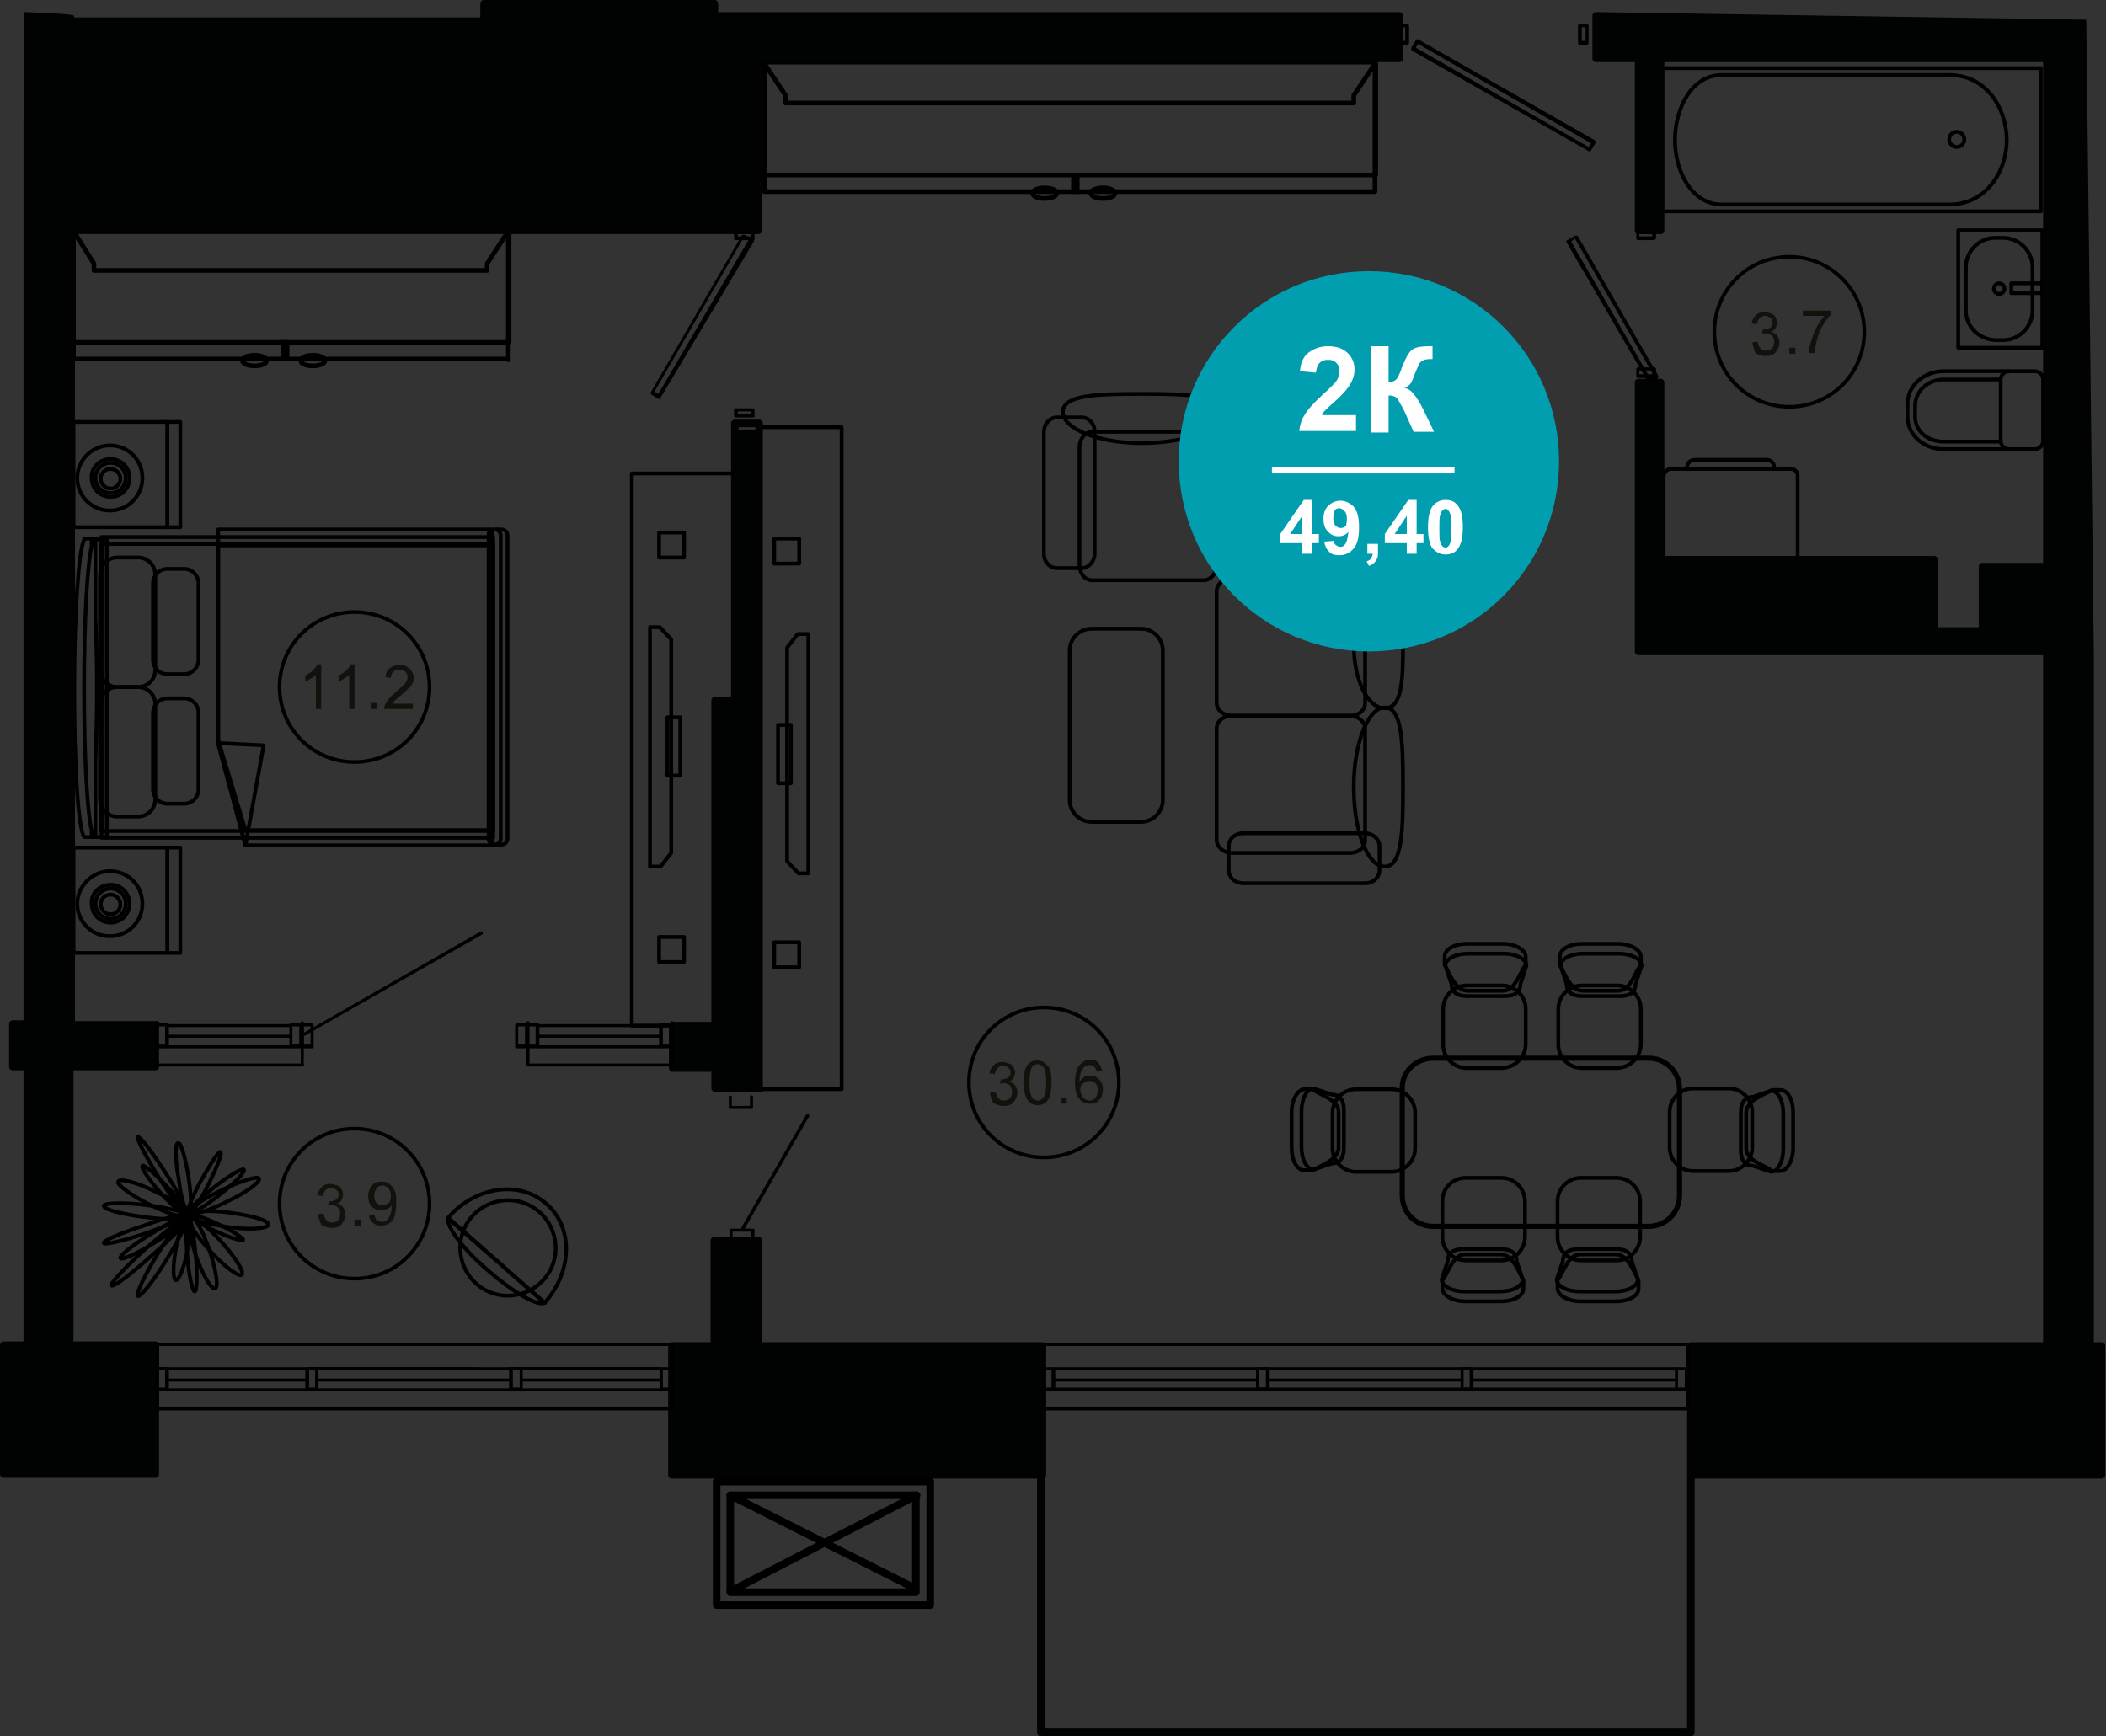 <?xml version="1.0" encoding="utf-8"?>
<!-- Generator: Adobe Illustrator 26.2.1, SVG Export Plug-In . SVG Version: 6.00 Build 0)  -->
<svg version="1.1" id="Слой_1" xmlns="http://www.w3.org/2000/svg" xmlns:xlink="http://www.w3.org/1999/xlink" x="0px" y="0px"
	 viewBox="0 0 278 229.2" style="enable-background:new 0 0 278 229.2;" xml:space="preserve">
<rect x="0" y="0" width="278" height="229.2" fill="#333333" stroke="none"/>
<style type="text/css">
	.st0{fill:none;stroke:#000000;stroke-width:0.5;stroke-linecap:round;stroke-linejoin:round;stroke-miterlimit:10;}
	.st1{fill:none;stroke:#000000;stroke-width:0.614;stroke-linecap:round;stroke-linejoin:round;stroke-miterlimit:10;}
	.st2{fill:none;stroke:#000000;stroke-width:0.68;stroke-linecap:round;stroke-linejoin:round;stroke-miterlimit:10;}
	.st3{fill:none;stroke:#000000;stroke-width:0.476;stroke-linecap:round;stroke-linejoin:round;stroke-miterlimit:10;}
	.st4{fill:#010202;}
	.st5{fill:none;stroke:#000000;stroke-width:0.48;stroke-linecap:round;stroke-linejoin:round;stroke-miterlimit:10;}
	.st6{fill:#13110C;}
	.st7{fill:none;stroke:#000000;stroke-linecap:round;stroke-linejoin:round;stroke-miterlimit:10;}
	.st8{fill:#009EAE;}
	.st9{fill:#FFFFFF;}
	.st10{enable-background:new    ;}
</style>
<g>
	<g>
		<path class="st0" d="M24.9,160.2c-0.2-0.3,1.2-1.8,3.3-3.4c2-1.6,3.8-2.6,4-2.4c0.2,0.3-1.2,1.8-3.3,3.4
			C26.9,159.4,25.1,160.4,24.9,160.2L24.9,160.2z"/>
		<path class="st0" d="M24.9,160.1c0.4,0.1,0.3,2.1-0.1,4.6s-1.2,4.4-1.6,4.3c-0.4-0.1-0.4-2.1,0.1-4.6
			C23.8,162,24.5,160.1,24.9,160.1L24.9,160.1z"/>
		<path class="st0" d="M18.2,150.1c0.3-0.1,1.9,2,3.7,4.8s3,5.2,2.8,5.4c-0.3,0.1-1.9-2-3.7-4.8C19.2,152.6,18,150.3,18.2,150.1
			L18.2,150.1z"/>
		<path class="st0" d="M25,160.4c0.5-0.2,1.7,1.9,2.6,4.5c0.9,2.7,1.3,5,0.8,5.2s-1.7-1.9-2.6-4.5C24.9,162.8,24.5,160.5,25,160.4
			L25,160.4z"/>
		<path class="st0" d="M23.5,150.9c0.4-0.1,1,2,1.4,4.6s0.4,4.8,0,4.9c-0.3,0-1-2.1-1.3-4.7C23.1,153.1,23.1,151,23.5,150.9
			L23.5,150.9z"/>
		<path class="st0" d="M15.6,156c0.2-0.5,2.5,0.1,5.1,1.4c2.6,1.2,4.5,2.6,4.3,3.1s-2.5-0.1-5.1-1.4C17.3,157.8,15.4,156.4,15.6,156
			L15.6,156z"/>
		<path class="st0" d="M25,160.5c0.2,0.3-1.7,1.8-4.2,3.3c-2.5,1.6-4.7,2.6-4.9,2.3s1.7-1.8,4.2-3.3C22.6,161.2,24.8,160.2,25,160.5
			L25,160.5z"/>
		<path class="st0" d="M25.1,160.4c0.1-0.2,1.8,0.3,3.7,1.2s3.4,1.9,3.3,2.1c-0.1,0.2-1.8-0.3-3.7-1.2
			C26.5,161.6,25,160.7,25.1,160.4L25.1,160.4z"/>
		<path class="st0" d="M25.1,160.1c-0.2-0.5,1.6-1.8,4.2-3c2.5-1.2,4.7-1.9,4.9-1.5s-1.6,1.8-4.2,3
			C27.5,159.9,25.3,160.5,25.1,160.1L25.1,160.1z"/>
		<path class="st0" d="M24.9,160.6c0.2,0.2-1.8,2.5-4.7,5c-2.8,2.5-5.2,4.4-5.5,4.1c-0.2-0.2,1.9-2.5,4.7-5S24.7,160.4,24.9,160.6
			L24.9,160.6z"/>
		<path class="st0" d="M13.7,159.2c0-0.4,2.6-0.5,5.7-0.1c3.1,0.4,5.6,1,5.6,1.5c-0.1,0.4-2.6,0.5-5.7,0.1
			C16.2,160.3,13.7,159.7,13.7,159.2L13.7,159.2z"/>
		<path class="st0" d="M24.9,160.6c0.4-0.3,2.3,1.1,4.2,3.2c1.9,2.1,3.2,4.1,2.8,4.5c-0.4,0.3-2.3-1.1-4.2-3.2S24.5,161,24.9,160.6
			L24.9,160.6z"/>
		<path class="st0" d="M29.1,152.1c0.3,0.1-0.5,2.1-1.7,4.5c-1.2,2.3-2.4,4.1-2.7,4s0.5-2.2,1.7-4.5C27.7,153.8,28.8,152,29.1,152.1
			L29.1,152.1z"/>
		<path class="st0" d="M25.2,160.4c0-0.5,2.4-0.7,5.2-0.3c2.9,0.4,5.1,1,5,1.6c-0.1,0.5-2.4,0.7-5.2,0.3
			C27.4,161.6,25.1,161,25.2,160.4L25.2,160.4z"/>
		<path class="st0" d="M18.8,153.9c0.2-0.2,1.7,1.1,3.4,2.9c1.7,1.8,2.8,3.5,2.6,3.7c-0.3,0.2-1.8-1.1-3.5-2.9
			C19.7,155.8,18.6,154.2,18.8,153.9L18.8,153.9z"/>
		<path class="st0" d="M18.2,171.1c-0.3-0.2,0.9-2.8,2.7-5.7s3.6-5.2,3.9-5c0.3,0.2-0.9,2.8-2.7,5.7
			C20.3,169.1,18.5,171.3,18.2,171.1L18.2,171.1z"/>
		<path class="st0" d="M24.8,160.5c0.3,0,0.8,2.2,1,5c0.3,2.7,0.2,5-0.1,5s-0.8-2.2-1-5S24.5,160.5,24.8,160.5L24.8,160.5z"/>
		<path class="st0" d="M24.6,160.4c0.1,0.3-2.3,1.3-5.3,2.4c-3,1-5.6,1.6-5.6,1.3c-0.1-0.3,2.2-1.3,5.3-2.3
			C22,160.7,24.6,160.1,24.6,160.4L24.6,160.4z"/>
	</g>
	<g>
		<path class="st0" d="M11.1,71.1v0.2c-0.7,1.3-1.3,9.6-1.3,19.6s0.5,18.3,1.3,19.6l0,0h1.5v-10c0.1-2.8,0.2-6.1,0.2-9.6
			s-0.1-6.7-0.2-9.6V71.1H11.1z"/>
		<path class="st0" d="M12.1,72.1c-0.6,2.6-1,10-1,18.8s0.4,16.2,1,18.8v0.8h2V71.2h-2V72.1z"/>
		<rect x="13.4" y="70.9" class="st0" width="51.7" height="39.7"/>
		<rect x="13.4" y="71.8" class="st0" width="51.7" height="37.9"/>
		<path class="st0" d="M65.3,69.9c-0.3,0-0.6,0.8-0.6,1.7v38.2c0,1,0.3,1.7,0.6,1.7h0.9l0,0l0,0c0.5,0,0.8-0.4,0.8-0.8v-40
			c0-0.5-0.4-0.8-0.8-0.8l0,0l0,0L65.3,69.9L65.3,69.9z"/>
		<path class="st0" d="M65.3,69.9c0.5,0,0.8,0.4,0.8,0.8v40c0,0.5-0.4,0.8-0.8,0.8l0,0c-0.5,0-0.8-0.4-0.8-0.8v-40
			C64.4,70.3,64.8,69.9,65.3,69.9L65.3,69.9z"/>
		<g>
			<path class="st0" d="M18.2,90.7c1.3,0,2.3,1,2.3,2.3v12.5c0,1.3-1,2.3-2.3,2.3h-2.7c-1.3,0-2.3-1-2.3-2.3V93c0-1.3,1-2.3,2.3-2.3
				H18.2z"/>
		</g>
		<g>
			<path class="st0" d="M24.3,92.2c1,0,1.9,0.8,1.9,1.9v10.1c0,1-0.8,1.9-1.9,1.9h-2.2c-1,0-1.9-0.8-1.9-1.9V94.1
				c0-1,0.8-1.9,1.9-1.9H24.3z"/>
		</g>
		<g>
			<path class="st0" d="M18.2,73.6c1.3,0,2.3,1,2.3,2.3v12.5c0,1.3-1,2.3-2.3,2.3h-2.7c-1.3,0-2.3-1-2.3-2.3V75.9
				c0-1.3,1-2.3,2.3-2.3H18.2z"/>
		</g>
		<g>
			<path class="st0" d="M24.3,75.1c1,0,1.9,0.8,1.9,1.9v10.1c0,1-0.8,1.9-1.9,1.9h-2.2c-1,0-1.9-0.8-1.9-1.9V77c0-1,0.8-1.9,1.9-1.9
				H24.3z"/>
		</g>
		<polygon class="st0" points="64.9,69.9 64.9,111.6 32.4,111.6 28.8,98.2 28.8,69.9 		"/>
		<polygon class="st0" points="64.9,72 64.9,109.6 32.4,109.6 28.8,97.7 28.8,72 		"/>
		<polygon class="st0" points="32.4,111.6 32.4,111.6 28.8,98.1 34.8,98.4 		"/>
	</g>
	<g>
		<rect x="9.7" y="55.7" class="st0" width="12.4" height="13.9"/>
		<rect x="22.1" y="55.7" class="st0" width="1.7" height="13.9"/>
		<g>
			<path class="st0" d="M14.6,60.6c1.4,0,2.5,1.1,2.5,2.5s-1.1,2.5-2.5,2.5s-2.5-1.1-2.5-2.5C12,61.7,13.2,60.6,14.6,60.6z"/>
			<path class="st0" d="M10.2,63.1c0,2.4,1.9,4.3,4.3,4.3c2.4,0,4.3-1.9,4.3-4.3s-1.9-4.3-4.3-4.3C12.2,58.8,10.2,60.7,10.2,63.1z
				 M16.6,63.1c0,1.1-0.9,2-2,2s-2-0.9-2-2s0.9-2,2-2S16.6,62,16.6,63.1z"/>
			<path class="st0" d="M14.6,61.9c0.7,0,1.3,0.6,1.3,1.3c0,0.7-0.6,1.3-1.3,1.3s-1.3-0.6-1.3-1.3C13.3,62.4,13.9,61.9,14.6,61.9z"
				/>
		</g>
	</g>
	<g>
		<rect x="9.7" y="111.9" class="st0" width="12.4" height="13.9"/>
		<rect x="22.1" y="111.9" class="st0" width="1.7" height="13.9"/>
		<g>
			<path class="st0" d="M14.6,116.8c1.4,0,2.5,1.1,2.5,2.5c0,1.4-1.1,2.5-2.5,2.5s-2.5-1.1-2.5-2.5C12,117.9,13.2,116.8,14.6,116.8z
				"/>
			<path class="st0" d="M10.2,119.3c0,2.4,1.9,4.3,4.3,4.3c2.4,0,4.3-1.9,4.3-4.3c0-2.4-1.9-4.3-4.3-4.3
				C12.2,115,10.2,117,10.2,119.3z M16.6,119.3c0,1.1-0.9,2-2,2s-2-0.9-2-2s0.9-2,2-2S16.6,118.2,16.6,119.3z"/>
			<path class="st0" d="M14.6,118.1c0.7,0,1.3,0.6,1.3,1.3s-0.6,1.3-1.3,1.3s-1.3-0.6-1.3-1.3C13.3,118.6,13.9,118.1,14.6,118.1z"/>
		</g>
	</g>
	<g>
		<g>
			<polygon class="st1" points="67.1,47.5 67.1,47.4 9.7,47.4 9.7,47.5 9.7,45.2 9.7,30.5 12.4,34.8 12.4,35.7 64.3,35.7 64.3,34.8 
				67.1,30.5 67.1,45.2 			"/>
			<g>
				<rect x="9.7" y="30.3" class="st1" width="57.5" height="14.9"/>
			</g>
		</g>
		<rect x="37.4" y="45.2" class="st1" width="0.5" height="2.2"/>
		<path class="st1" d="M35.2,47.6c0-0.4-0.7-0.7-1.6-0.7c-0.9,0-1.6,0.3-1.6,0.7c0,0.4,0.7,0.7,1.6,0.7S35.2,48,35.2,47.6z"/>
		<path class="st1" d="M42.9,47.6c0-0.4-0.7-0.7-1.6-0.7c-0.9,0-1.6,0.3-1.6,0.7c0,0.4,0.7,0.7,1.6,0.7S42.9,48,42.9,47.6z"/>
	</g>
	<g>
		<g>
			<polygon class="st1" points="181.5,25.3 181.5,25.3 100.9,25.3 100.9,25.3 100.9,23.1 100.9,8.4 103.7,12.6 103.7,13.6 
				178.7,13.6 178.7,12.6 181.5,8.4 181.5,23.1 			"/>
			<g>
				<rect x="100.9" y="8.2" class="st1" width="80.7" height="14.9"/>
			</g>
		</g>
		<rect x="141.7" y="23.1" class="st1" width="0.5" height="2.2"/>
		<path class="st1" d="M139.5,25.5c0-0.4-0.7-0.7-1.6-0.7c-0.9,0-1.6,0.3-1.6,0.7c0,0.4,0.7,0.7,1.6,0.7S139.5,25.9,139.5,25.5z"/>
		<path class="st1" d="M147.2,25.5c0-0.4-0.7-0.7-1.6-0.7c-0.9,0-1.6,0.3-1.6,0.7c0,0.4,0.7,0.7,1.6,0.7S147.2,25.9,147.2,25.5z"/>
	</g>
	<g>
		<g>
			<path class="st0" d="M100,143.8V56.4h11.1v87.4H100z"/>
		</g>
		<g>
			<path class="st0" d="M102.2,74.4v-3.3h3.3v3.3H102.2z"/>
		</g>
		<g>
			<path class="st0" d="M102.2,127.7v-3.3h3.3v3.3H102.2z"/>
		</g>
		<g>
			<path class="st0" d="M102.7,103.4v-7.7h1.7v7.7H102.7z"/>
		</g>
		<path class="st0" d="M105.4,115.3h1.3V83.7h-1.4l-1.4,1.8v28.2L105.4,115.3z"/>
	</g>
	<g>
		<g>
			<path class="st0" d="M96.9,62.4v30.1h-2.4v42.9H83.4V62.5h13.5V62.4z"/>
		</g>
		<g>
			<path class="st0" d="M90.3,123.7v3.3H87v-3.3H90.3z"/>
		</g>
		<g>
			<path class="st0" d="M90.3,70.3v3.3H87v-3.3H90.3z"/>
		</g>
		<g>
			<path class="st0" d="M89.8,94.7v7.7h-1.7v-7.7H89.8z"/>
		</g>
		<path class="st0" d="M87.1,82.8h-1.3v31.6h1.4l1.4-1.8V84.4L87.1,82.8z"/>
	</g>
	<path class="st0" d="M150.6,108.5h-6.5c-1.6,0-2.9-1.3-2.9-2.9V85.9c0-1.6,1.3-2.9,2.9-2.9h6.5c1.6,0,2.9,1.3,2.9,2.9v19.7
		C153.5,107.2,152.2,108.5,150.6,108.5z"/>
	<g>
		<g>
			<path class="st0" d="M162.6,112.6c-1.1,0-2-0.8-2-1.7V96.2c0-1,0.9-1.7,2-1.7h15.6c1.1,0,2,0.8,2,1.7v14.7c0,1-0.9,1.7-2,1.7
				L162.6,112.6L162.6,112.6z"/>
		</g>
		<g>
			<path class="st0" d="M162.6,94.5c-1.1,0-2-0.8-2-1.7V78.1c0-1,0.9-1.7,2-1.7h15.6c1.1,0,2,0.8,2,1.7v14.7c0,1-0.9,1.7-2,1.7
				H162.6z"/>
		</g>
		<g>
			<path class="st0" d="M162.6,76.4c-1.1,0-2-0.8-2-1.8V59.2c0-1,0.9-1.8,2-1.8h15.6c1.1,0,2,0.8,2,1.8v15.4c0,1-0.9,1.8-2,1.8
				H162.6z"/>
		</g>
		<g>
			<path class="st0" d="M164.1,116.6c-1,0-1.9-0.7-1.9-1.7v-3.2c0-0.9,0.8-1.7,1.9-1.7h16.1c1,0,1.9,0.8,1.9,1.7v3.2
				c0,0.9-0.8,1.7-1.9,1.7H164.1z"/>
		</g>
		<g>
			<path class="st0" d="M182.8,114.4c-2.3,0-4.1-4.7-4.1-10.5s1.9-10.5,4.1-10.5c2.3,0,2.4,4.7,2.4,10.5
				C185.2,109.6,185.1,114.4,182.8,114.4z"/>
		</g>
		<g>
			<path class="st0" d="M182.8,93.5c-2.3,0-4.1-3.8-4.1-8.4s1.9-8.4,4.1-8.4c2.3,0,2.4,3.8,2.4,8.4S185.1,93.5,182.8,93.5z"/>
		</g>
		<g>
			<path class="st0" d="M182.8,76.9c-2.3,0-4.1-4.6-4.1-10.4c0-5.7,1.9-10.4,4.1-10.4c2.3,0,2.4,4.6,2.4,10.4S185.1,76.9,182.8,76.9
				z"/>
		</g>
		<g>
			<path class="st0" d="M160.6,74.6c0,1.1-0.8,2-1.7,2h-14.7c-1,0-1.7-0.9-1.7-2V59c0-1.1,0.8-2,1.7-2h14.7c1,0,1.7,0.9,1.7,2V74.6z
				"/>
		</g>
		<g>
			<path class="st0" d="M144.5,73.1c0,1-0.8,1.9-1.7,1.9h-3.3c-0.9,0-1.7-0.8-1.7-1.9V57c0-1,0.8-1.9,1.7-1.9h3.3
				c0.9,0,1.7,0.8,1.7,1.9V73.1z"/>
		</g>
		<g>
			<path class="st0" d="M161.1,54.4c0,2.3-4.6,4.1-10.4,4.1c-5.7,0-10.4-1.9-10.4-4.1c0-2.3,4.6-2.4,10.4-2.4
				C156.5,52,161.1,52.1,161.1,54.4z"/>
		</g>
		<g>
			<path class="st0" d="M182.1,54.4c0,2.3-4.6,4.1-10.4,4.1c-5.7,0-10.4-1.9-10.4-4.1c0-2.3,4.6-2.4,10.4-2.4
				C177.4,52,182.1,52.1,182.1,54.4z"/>
		</g>
	</g>
	<g>
		<g>
			<path class="st0" d="M269.4,27.9V9h-50v18.9H269.4z"/>
		</g>
		<g>
			<path class="st0" d="M257.3,27h-30c-4,0-6.2-4.4-6.2-8.5c0-4.2,2.2-8.6,6.2-8.6h30"/>
		</g>
		<g>
			<path class="st0" d="M257.3,9.9c4.9,0,7.6,4.4,7.6,8.6c0,4.1-2.7,8.5-7.6,8.5"/>
		</g>
		<g>
			<path class="st0" d="M259.3,18.4c0,0.6-0.5,1-1,1c-0.6,0-1-0.5-1-1c0-0.6,0.5-1,1-1C258.9,17.4,259.3,17.9,259.3,18.4z"/>
		</g>
	</g>
	<g>
		<g>
			<path class="st0" d="M265.2,59.3h-8.6c-2.7,0-4.8-1.9-4.8-4.3v-1.7c0-2.4,2.2-4.3,4.8-4.3h8.6"/>
		</g>
		<g>
			<path class="st0" d="M264.1,58.2v-8.1c0-0.6,0.5-1.1,1.1-1.1h3.4c0.6,0,1.1,0.5,1.1,1.1v8.1c0,0.6-0.5,1.1-1.1,1.1h-3.4
				C264.6,59.3,264.1,58.8,264.1,58.2z"/>
		</g>
		<g>
			<path class="st0" d="M264,58.3h-7.4c-2.2,0-3.8-1.4-3.8-3.3v-1.4c0-2,1.7-3.5,3.8-3.5h7.4"/>
		</g>
	</g>
	<g>
		<rect x="258.5" y="30.4" class="st0" width="11.1" height="15.5"/>
		<path class="st0" d="M259.5,41v-5.7c0-2.1,1.7-3.9,3.9-3.9h1c2.1,0,3.9,1.7,3.9,3.9V41c0,2.1-1.7,3.9-3.9,3.9h-1
			C261.2,44.8,259.5,43.1,259.5,41z"/>
		<ellipse class="st0" cx="263.9" cy="38.1" rx="0.7" ry="0.7"/>
		<rect x="265.5" y="37.4" class="st0" width="4.1" height="1.3"/>
	</g>
	<g>
		<g>
			<path class="st0" d="M220.6,61.9h15.8c0.5,0,0.9,0.4,0.9,0.9v11h-17.7v-11C219.7,62.3,220.1,61.9,220.6,61.9z"/>
		</g>
		<g>
			<path class="st0" d="M222.7,61.7c0-0.6,0.5-1,1-1h9.5c0.6,0,1,0.5,1,1"/>
		</g>
	</g>
	<g>
		<g>
			<path class="st0" d="M201.4,137.8v-4.6c0-1.7-1.4-3.1-3.1-3.1h-4.7c-1.7,0-3.1,1.4-3.1,3.1v4.7c0,1.7,1.4,3.1,3.1,3.1h4.7
				C200,140.9,201.4,139.6,201.4,137.8z"/>
			<path class="st0" d="M193.7,130.8c-1.6,0-2.4-2.4-3-3.4v-1.1c0-1,1.3-1.7,3-1.7h4.7c1.6,0,3,0.8,3,1.7v1.1
				c-0.7,0.7-1.3,3.4-3,3.4H193.7z"/>
			<path class="st0" d="M193.7,131.5c-1.6,0-2.1-0.7-2.1-1.6l-0.8-2.4c0-0.9,1.3-1.6,3-1.6h4.7c1.6,0,3,0.7,3,1.6l-0.8,2.4
				c0,0.9-0.5,1.6-2.1,1.6H193.7z"/>
		</g>
		<g>
			<path class="st0" d="M216.6,137.8v-4.6c0-1.7-1.4-3.1-3.1-3.1h-4.7c-1.7,0-3.1,1.4-3.1,3.1v4.7c0,1.7,1.4,3.1,3.1,3.1h4.7
				C215.2,140.9,216.6,139.6,216.6,137.8z"/>
			<path class="st0" d="M208.9,130.8c-1.6,0-2.4-2.4-3-3.4v-1.1c0-1,1.3-1.7,3-1.7h4.7c1.6,0,3,0.8,3,1.7v1.1
				c-0.7,0.7-1.3,3.4-3,3.4H208.9z"/>
			<path class="st0" d="M208.9,131.5c-1.6,0-2.1-0.7-2.1-1.6l-0.8-2.4c0-0.9,1.3-1.6,3-1.6h4.7c1.6,0,3,0.7,3,1.6l-0.8,2.4
				c0,0.9-0.5,1.6-2.1,1.6H208.9z"/>
		</g>
		<g>
			<path class="st0" d="M205.6,158.6v4.7c0,1.7,1.4,3.1,3.1,3.1h4.7c1.7,0,3.1-1.4,3.1-3.1v-4.7c0-1.7-1.4-3.1-3.1-3.1h-4.7
				C207,155.5,205.6,156.9,205.6,158.6z"/>
			<path class="st0" d="M213.3,165.6c1.6,0,2.4,2.4,3,3.4v1.1c0,1-1.3,1.7-3,1.7h-4.7c-1.6,0-3-0.8-3-1.7V169c0.7-0.7,1.3-3.4,3-3.4
				H213.3z"/>
			<path class="st0" d="M213.3,164.9c1.6,0,2.1,0.7,2.1,1.6l0.8,2.4c0,0.9-1.3,1.6-3,1.6h-4.7c-1.6,0-3-0.7-3-1.6l0.8-2.4
				c0-0.9,0.5-1.6,2.1-1.6H213.3z"/>
		</g>
		<g>
			<path class="st0" d="M190.4,158.6v4.7c0,1.7,1.4,3.1,3.1,3.1h4.7c1.7,0,3.1-1.4,3.1-3.1v-4.7c0-1.7-1.4-3.1-3.1-3.1h-4.7
				C191.7,155.5,190.4,156.9,190.4,158.6z"/>
			<path class="st0" d="M198.1,165.6c1.6,0,2.4,2.4,3,3.4v1.1c0,1-1.3,1.7-3,1.7h-4.7c-1.6,0-3-0.8-3-1.7V169c0.7-0.7,1.3-3.4,3-3.4
				H198.1z"/>
			<path class="st0" d="M198.1,164.9c1.6,0,2.1,0.7,2.1,1.6l0.8,2.4c0,0.9-1.3,1.6-3,1.6h-4.7c-1.6,0-3-0.7-3-1.6l0.8-2.4
				c0-0.9,0.5-1.6,2.1-1.6H198.1z"/>
		</g>
		<g>
			<path class="st0" d="M183.7,143.8H179c-1.7,0-3.1,1.4-3.1,3.1v4.7c0,1.7,1.4,3.1,3.1,3.1h4.7c1.7,0,3.1-1.4,3.1-3.1v-4.7
				C186.8,145.2,185.4,143.8,183.7,143.8z"/>
			<path class="st0" d="M176.7,151.5c0,1.6-2.4,2.4-3.4,3h-1.1c-1,0-1.7-1.3-1.7-3v-4.7c0-1.6,0.8-3,1.7-3h1.1
				c0.7,0.7,3.4,1.3,3.4,3V151.5z"/>
			<path class="st0" d="M177.4,151.5c0,1.6-0.7,2.1-1.6,2.1l-2.4,0.8c-0.9,0-1.6-1.3-1.6-3v-4.7c0-1.6,0.7-3,1.6-3l2.4,0.8
				c0.9,0,1.6,0.5,1.6,2.1V151.5z"/>
		</g>
		<g>
			<path class="st0" d="M223.5,154.6h4.7c1.7,0,3.1-1.4,3.1-3.1v-4.7c0-1.7-1.4-3.1-3.1-3.1h-4.7c-1.7,0-3.1,1.4-3.1,3.1v4.7
				C220.4,153.2,221.8,154.6,223.5,154.6z"/>
			<path class="st0" d="M230.5,146.9c0-1.6,2.4-2.4,3.4-3h1.1c1,0,1.7,1.3,1.7,3v4.7c0,1.6-0.8,3-1.7,3h-1.1c-0.7-0.7-3.4-1.3-3.4-3
				V146.9z"/>
			<path class="st0" d="M229.8,146.9c0-1.6,0.7-2.1,1.6-2.1l2.4-0.8c0.9,0,1.6,1.3,1.6,3v4.7c0,1.6-0.7,3-1.6,3l-2.4-0.8
				c-0.9,0-1.6-0.5-1.6-2.1V146.9z"/>
		</g>
		<path class="st2" d="M189.2,139.7h28.4c2.3,0,4.1,1.8,4.1,4.1v14c0,2.3-1.8,4.1-4.1,4.1h-28.4c-2.3,0-4.1-1.8-4.1-4.1v-14
			C185,141.5,186.9,139.7,189.2,139.7z"/>
	</g>
	<g>
		<path class="st0" d="M64.4,167.7c3.3,2.9,6.6,4.8,7.5,4.3l-12.7-11.2C58.8,161.8,61,164.8,64.4,167.7z"/>
		<path class="st0" d="M71.9,172C71.9,172,72,172,71.9,172c3.7-4.2,3.8-10,0.2-13.1c-3.5-3.1-9.3-2.3-12.9,1.8c0,0,0,0.1-0.1,0.1
			L71.9,172z"/>
		<path class="st0" d="M71.8,168.9c-2.3,2.6-6.3,2.9-8.9,0.6c-2.6-2.3-2.9-6.3-0.6-8.9c2.3-2.6,6.3-2.9,8.9-0.6
			C73.8,162.3,74.1,166.3,71.8,168.9z"/>
	</g>
</g>
<g>
	<g>
		<path class="st3" d="M274.4,8v18"/>
	</g>
</g>
<path class="st4" d="M94.4,144.2h5.8c0.3,0,0.5-0.2,0.5-0.5V55.9c0-0.3-0.2-0.5-0.5-0.5H97c-0.3,0-0.5,0.2-0.5,0.5V92h-2.1
	c-0.3,0-0.5,0.2-0.5,0.5v42.4h-5.1c-0.3,0-0.5,0.2-0.5,0.5v5.6c0,0.3,0.2,0.5,0.5,0.5h5.1v2.2C93.9,143.9,94.2,144.2,94.4,144.2z
	 M99.7,56.7h-2.2v-0.3h2.2V56.7z"/>
<path class="st4" d="M3.1,16.7v118H1.7c-0.3,0-0.5,0.2-0.5,0.5v5.6c0,0.3,0.2,0.5,0.5,0.5h1.4v35.8H0.5c-0.3,0-0.5,0.2-0.5,0.5v5.6
	v2.9v8.5c0,0.3,0.2,0.5,0.5,0.5h20c0.3,0,0.5-0.2,0.5-0.5v-8.5v-2.9v-5.6c0-0.3-0.2-0.5-0.5-0.5H9.7v-35.8h10.8
	c0.3,0,0.5-0.2,0.5-0.5v-5.6c0.2-0.2,0-0.4-0.3-0.4H9.9V30.9h84.5h1.4h2.9h1.4c0.3,0,0.5-0.2,0.5-0.5V8.2h84.1
	c0.3,0,0.5-0.2,0.5-0.5V2.1c0-0.3-0.2-0.5-0.5-0.5H94.8V0.5c0-0.3-0.2-0.5-0.5-0.5H63.9c-0.3,0-0.5,0.2-0.5,0.5v1.8H9.8V2.1
	c0-0.3-6.3-0.5-6.6-0.5"/>
<path class="st4" d="M9,19v5.8c0,0.1,0.1,0.2,0.1,0.3H8.8V2.6h0.1V19H9z"/>
<polygon class="st4" points="8.9,178.1 8.9,141.3 9,141.3 9,177.8 9,178.1 "/>
<polygon class="st4" points="8.9,135.6 8.9,30.7 9,30.7 9,135.3 9,135.6 8.9,135.6 "/>
<path class="st4" d="M275.4,2.6l-64.7-1c-0.3,0-0.5,0.2-0.5,0.5v5.6c0,0.3,0.2,0.5,0.5,0.5h5.1v22.2c0,0.3,0.2,0.5,0.5,0.5h2.9
	c0.3,0,0.5-0.2,0.5-0.5V8.2h50v66.1h-8c-0.3,0-0.5,0.2-0.5,0.5v8h-5.4v-8.9c0-0.3-0.2-0.5-0.5-0.5h-35.6V50.5c0-0.3-0.2-0.5-0.5-0.5
	h-2.9c-0.3,0-0.5,0.2-0.5,0.5v23.4V86c0,0.3,0.2,0.5,0.5,0.5h39h14.4v90.7h-46.5c-0.3,0-0.5,0.2-0.5,0.5v5.6v0.4l-0.4-0.4h-0.1v0.1
	l0.5,0.5v2.3v42H138V195c0.1-0.1,0.1-0.2,0.1-0.3v-8.5v-2.9v-5.6c0-0.3-0.2-0.5-0.5-0.5h-19.1h-17.9v-13.4c0-0.3-0.2-0.5-0.5-0.5
	h-5.8c-0.3,0-0.5,0.2-0.5,0.5v13.4h-5.1c-0.3,0-0.5,0.2-0.5,0.5v5.4c0,0.1,0,0.1,0,0.2v2.9c0,0.1,0,0.1,0,0.2v8.3
	c0,0.3,0.2,0.5,0.5,0.5h48.2v33.5c0,0.3,0.2,0.5,0.5,0.5h85.8c0.3,0,0.5-0.2,0.5-0.5v-33.5h53.7c0.3,0,0.5-0.2,0.5-0.5v-8.5v-2.9
	v-5.6c0-0.3-0.2-0.5-0.5-0.5h-1V86.5"/>
<polygon class="st4" points="275.4,178.1 275.4,178.1 275.4,86.2 275.4,86.2 275.4,177.8 "/>
<g>
	<path d="M222.8,186.2h-85.1c-0.1,0-0.2-0.1-0.2-0.2v-8.5c0-0.1,0.1-0.2,0.2-0.2h85.1c0.1,0,0.2,0.1,0.2,0.2v8.5
		C223.1,186.1,223,186.2,222.8,186.2z M138,185.7h84.6v-8H138V185.7z"/>
</g>
<g>
	<path d="M88.8,186.2h-68c-0.1,0-0.2-0.1-0.2-0.2v-8.5c0-0.1,0.1-0.2,0.2-0.2h68c0.1,0,0.2,0.1,0.2,0.2v8.5
		C89,186.1,88.9,186.2,88.8,186.2z M21,185.7h67.5v-8H21V185.7z"/>
</g>
<g>
	<path d="M39.9,140.8H20.7c-0.1,0-0.2-0.1-0.2-0.2V135c0-0.1,0.1-0.2,0.2-0.2s0.2,0.1,0.2,0.2v5.4h19c0.1,0,0.2,0.1,0.2,0.2
		S40.1,140.8,39.9,140.8z"/>
</g>
<g>
	<path d="M88.8,140.8H69.7c-0.1,0-0.2-0.1-0.2-0.2s0.1-0.2,0.2-0.2h18.8V135c0-0.1,0.1-0.2,0.2-0.2s0.2,0.1,0.2,0.2v5.6
		C89,140.7,88.9,140.8,88.8,140.8z"/>
</g>
<g>
	<path d="M69.7,140.8c-0.1,0-0.2-0.1-0.2-0.2V135c0-0.1,0.1-0.2,0.2-0.2s0.2,0.1,0.2,0.2v5.6C69.9,140.7,69.8,140.8,69.7,140.8z"/>
</g>
<g>
	<path d="M39.9,140.8c-0.1,0-0.2-0.1-0.2-0.2V135c0-0.1,0.1-0.2,0.2-0.2s0.2,0.1,0.2,0.2v5.6C40.2,140.7,40.1,140.8,39.9,140.8z"/>
</g>
<g>
	<path d="M185.8,5.9H185c-0.1,0-0.2-0.1-0.2-0.2V3.4c0-0.1,0.1-0.2,0.2-0.2h0.8c0.1,0,0.2,0.1,0.2,0.2v2.3
		C186,5.8,185.9,5.9,185.8,5.9z M185.2,5.4h0.3V3.6h-0.3V5.4z"/>
</g>
<g>
	<path d="M209.5,5.9h-1c-0.1,0-0.2-0.1-0.2-0.2V3.4c0-0.1,0.1-0.2,0.2-0.2h1c0.1,0,0.2,0.1,0.2,0.2v2.3
		C209.7,5.8,209.6,5.9,209.5,5.9z M208.8,5.4h0.5V3.6h-0.5V5.4z"/>
</g>
<g>
	<path d="M99.4,55.1h-2.3c-0.1,0-0.2-0.1-0.2-0.2v-0.8c0-0.1,0.1-0.2,0.2-0.2h2.3c0.1,0,0.2,0.1,0.2,0.2v0.8
		C99.7,55,99.6,55.1,99.4,55.1z M97.4,54.6h1.8v-0.3h-1.8V54.6z"/>
</g>
<g>
	<path d="M99.4,31.7h-2.3c-0.1,0-0.2-0.1-0.2-0.2v-0.8c0-0.1,0.1-0.2,0.2-0.2h2.3c0.1,0,0.2,0.1,0.2,0.2v0.8
		C99.7,31.6,99.6,31.7,99.4,31.7z M97.4,31.2h1.8v-0.3h-1.8V31.2z"/>
</g>
<g>
	<path d="M218.3,31.7h-2.1c-0.1,0-0.2-0.1-0.2-0.2v-0.8c0-0.1,0.1-0.2,0.2-0.2h2.2c0.1,0,0.2,0.1,0.2,0.2v0.8
		C218.6,31.5,218.5,31.7,218.3,31.7z M216.4,31.2h1.7v-0.3h-1.7V31.2z"/>
</g>
<g>
	<path d="M218.3,49.9h-2.1c-0.1,0-0.2-0.1-0.2-0.2v-1c0-0.1,0.1-0.2,0.2-0.2h2.2c0.1,0,0.2,0.1,0.2,0.2v1
		C218.6,49.8,218.5,49.9,218.3,49.9z M216.4,49.4h1.7v-0.5h-1.7V49.4z"/>
</g>
<g>
	<path d="M99.3,164c-0.1,0-0.2-0.1-0.2-0.2v-1.2h-2.4v1.2c0,0.1-0.1,0.2-0.2,0.2s-0.2-0.1-0.2-0.2v-1.4c0-0.1,0.1-0.2,0.2-0.2h2.9
		c0.1,0,0.2,0.1,0.2,0.2v1.4C99.5,163.9,99.4,164,99.3,164z"/>
</g>
<g>
	<path d="M99.3,146.4h-2.9c-0.1,0-0.2-0.1-0.2-0.2v-1.4c0-0.1,0.1-0.2,0.2-0.2s0.2,0.1,0.2,0.2v1.2H99v-1.2c0-0.1,0.1-0.2,0.2-0.2
		s0.2,0.1,0.2,0.2v1.4C99.5,146.2,99.4,146.4,99.3,146.4z"/>
</g>
<g>
	<path d="M221.3,183.7h-83.6c-0.1,0-0.2-0.1-0.2-0.2v-2.8c0-0.1,0.1-0.2,0.2-0.2h1.4c0.1,0,0.2,0.1,0.2,0.2v2.5h82
		c0.1,0,0.2,0.1,0.2,0.2S221.4,183.7,221.3,183.7z M137.9,183.2h0.9v-2.3h-0.9V183.2z"/>
</g>
<g>
	<path d="M221.3,182.4h-27c-0.1,0-0.2-0.1-0.2-0.2s0.1-0.2,0.2-0.2h27c0.1,0,0.2,0.1,0.2,0.2S221.4,182.4,221.3,182.4z"/>
</g>
<g>
	<path d="M193,182.4h-25.6c-0.1,0-0.2-0.1-0.2-0.2s0.1-0.2,0.2-0.2H193c0.1,0,0.2,0.1,0.2,0.2S193.1,182.4,193,182.4z"/>
</g>
<g>
	<path d="M166,182.4h-26.9c-0.1,0-0.2-0.1-0.2-0.2s0.1-0.2,0.2-0.2H166c0.1,0,0.2,0.1,0.2,0.2S166.1,182.4,166,182.4z"/>
</g>
<g>
	<path d="M221.3,180.9h-82.2c-0.1,0-0.2-0.1-0.2-0.2s0.1-0.2,0.2-0.2h82.2c0.1,0,0.2,0.1,0.2,0.2S221.4,180.9,221.3,180.9z"/>
</g>
<g>
	<path d="M194.3,183.7H193c-0.1,0-0.2-0.1-0.2-0.2v-2.8c0-0.1,0.1-0.2,0.2-0.2h1.3c0.1,0,0.2,0.1,0.2,0.2v2.8
		C194.5,183.6,194.4,183.7,194.3,183.7z M193.2,183.2h0.8v-2.3h-0.8V183.2z"/>
</g>
<g>
	<path d="M167.4,183.7H166c-0.1,0-0.2-0.1-0.2-0.2v-2.8c0-0.1,0.1-0.2,0.2-0.2h1.4c0.1,0,0.2,0.1,0.2,0.2v2.8
		C167.6,183.6,167.5,183.7,167.4,183.7z M166.2,183.2h0.9v-2.3h-0.9V183.2z"/>
</g>
<g>
	<path d="M222.7,183.7h-1.4c-0.1,0-0.2-0.1-0.2-0.2v-2.8c0-0.1,0.1-0.2,0.2-0.2h1.4c0.1,0,0.2,0.1,0.2,0.2v2.8
		C223,183.6,222.9,183.7,222.7,183.7z M221.5,183.2h0.9v-2.3h-0.9V183.2z"/>
</g>
<g>
	<path d="M22.1,183.7h-1.4c-0.1,0-0.2-0.1-0.2-0.2v-2.8c0-0.1,0.1-0.2,0.2-0.2h1.4c0.1,0,0.2,0.1,0.2,0.2v2.8
		C22.3,183.6,22.2,183.7,22.1,183.7z M20.9,183.2h0.9v-2.3h-0.9V183.2z"/>
</g>
<g>
	<path d="M67.4,183.7H40.5c-0.1,0-0.2-0.1-0.2-0.2s0.1-0.2,0.2-0.2h26.9c0.1,0,0.2,0.1,0.2,0.2S67.5,183.7,67.4,183.7z"/>
</g>
<g>
	<path d="M88.7,180.9H40.6c-0.1,0-0.2-0.1-0.2-0.2s0.1-0.2,0.2-0.2h48.1c0.1,0,0.2,0.1,0.2,0.2S88.8,180.9,88.7,180.9z"/>
</g>
<g>
	<path d="M40.5,183.7H20.6c-0.1,0-0.2-0.1-0.2-0.2s0.1-0.2,0.2-0.2h19.9c0.1,0,0.2,0.1,0.2,0.2S40.7,183.7,40.5,183.7z"/>
</g>
<g>
	<path d="M63.2,180.9H20.6c-0.1,0-0.2-0.1-0.2-0.2s0.1-0.2,0.2-0.2h42.6c0.1,0,0.2,0.1,0.2,0.2S63.3,180.9,63.2,180.9z"/>
</g>
<g>
	<path d="M88.7,183.7H67.5c-0.1,0-0.2-0.1-0.2-0.2s0.1-0.2,0.2-0.2h19.6v-2.5c0-0.1,0.1-0.2,0.2-0.2h1.4c0.1,0,0.2,0.1,0.2,0.2v2.8
		C88.9,183.6,88.8,183.7,88.7,183.7z M87.5,183.2h0.9v-2.3h-0.9V183.2z"/>
</g>
<g>
	<path d="M87.2,182.4H68.8c-0.1,0-0.2-0.1-0.2-0.2s0.1-0.2,0.2-0.2h18.4c0.1,0,0.2,0.1,0.2,0.2S87.3,182.4,87.2,182.4z"/>
</g>
<g>
	<path d="M87.2,180.9H67.4c-0.1,0-0.2-0.1-0.2-0.2s0.1-0.2,0.2-0.2h19.8c0.1,0,0.2,0.1,0.2,0.2S87.3,180.9,87.2,180.9z"/>
</g>
<g>
	<path d="M67.4,182.4H41.8c-0.1,0-0.2-0.1-0.2-0.2s0.1-0.2,0.2-0.2h25.6c0.1,0,0.2,0.1,0.2,0.2S67.5,182.4,67.4,182.4z"/>
</g>
<g>
	<path d="M41.8,183.7h-1.3c-0.1,0-0.2-0.1-0.2-0.2v-2.8c0-0.1,0.1-0.2,0.2-0.2h1.3c0.1,0,0.2,0.1,0.2,0.2v2.8
		C42.1,183.6,42,183.7,41.8,183.7z M40.8,183.2h0.8v-2.3h-0.8V183.2z"/>
</g>
<g>
	<path d="M68.8,183.7h-1.4c-0.1,0-0.2-0.1-0.2-0.2v-2.8c0-0.1,0.1-0.2,0.2-0.2h1.4c0.1,0,0.2,0.1,0.2,0.2v2.8
		C69.1,183.6,69,183.7,68.8,183.7z M67.7,183.2h0.9v-2.3h-0.9V183.2z"/>
</g>
<g>
	<path d="M71,138.4h-1.4c-0.1,0-0.2-0.1-0.2-0.2v-2.9c0-0.1,0.1-0.2,0.2-0.2H71c0.1,0,0.2,0.1,0.2,0.2v2.9
		C71.3,138.3,71.1,138.4,71,138.4z M69.8,137.9h0.9v-2.4h-0.9V137.9z"/>
</g>
<g>
	<path d="M88.7,138.4h-1.5c-0.1,0-0.2-0.1-0.2-0.2v-2.9c0-0.1,0.1-0.2,0.2-0.2h1.4c0.1,0,0.2,0.1,0.2,0.2v2.9
		C88.9,138.3,88.8,138.4,88.7,138.4z M87.5,137.9h0.9v-2.4h-0.9V137.9z"/>
</g>
<g>
	<path d="M87.2,138.4H71c-0.1,0-0.2-0.1-0.2-0.2s0.1-0.2,0.2-0.2h16.2c0.1,0,0.2,0.1,0.2,0.2S87.3,138.4,87.2,138.4z"/>
</g>
<g>
	<path d="M87.2,137H71c-0.1,0-0.2-0.1-0.2-0.2s0.1-0.2,0.2-0.2h16.2c0.1,0,0.2,0.1,0.2,0.2S87.3,137,87.2,137z"/>
</g>
<g>
	<path d="M87.2,135.6H71c-0.1,0-0.2-0.1-0.2-0.2s0.1-0.2,0.2-0.2h16.2c0.1,0,0.2,0.1,0.2,0.2S87.3,135.6,87.2,135.6z"/>
</g>
<g>
	<path d="M22.1,138.4h-1.4c-0.1,0-0.2-0.1-0.2-0.2v-2.9c0-0.1,0.1-0.2,0.2-0.2h1.4c0.1,0,0.2,0.1,0.2,0.2v2.9
		C22.3,138.3,22.2,138.4,22.1,138.4z M20.9,137.9h0.9v-2.4h-0.9V137.9z"/>
</g>
<g>
	<path d="M39.8,138.4h-1.4c-0.1,0-0.2-0.1-0.2-0.2v-2.9c0-0.1,0.1-0.2,0.2-0.2h1.4c0.1,0,0.2,0.1,0.2,0.2v2.9
		C40.1,138.3,39.9,138.4,39.8,138.4z M38.6,137.9h0.9v-2.4h-0.9V137.9z"/>
</g>
<g>
	<path d="M41.2,138.4h-1.4c-0.1,0-0.2-0.1-0.2-0.2v-2.9c0-0.1,0.1-0.2,0.2-0.2h1.4c0.1,0,0.2,0.1,0.2,0.2v2.9
		C41.5,138.3,41.4,138.4,41.2,138.4z M40.1,137.9H41v-2.4h-0.9V137.9z"/>
</g>
<g>
	<path d="M69.6,138.4h-1.4c-0.1,0-0.2-0.1-0.2-0.2v-2.9c0-0.1,0.1-0.2,0.2-0.2h1.4c0.1,0,0.2,0.1,0.2,0.2v2.9
		C69.8,138.3,69.7,138.4,69.6,138.4z M68.4,137.9h0.9v-2.4h-0.9V137.9z"/>
</g>
<g>
	<path d="M38.4,138.4H22.1c-0.1,0-0.2-0.1-0.2-0.2s0.1-0.2,0.2-0.2h16.3c0.1,0,0.2,0.1,0.2,0.2S38.5,138.4,38.4,138.4z"/>
</g>
<g>
	<path d="M38.4,137H22.1c-0.1,0-0.2-0.1-0.2-0.2s0.1-0.2,0.2-0.2h16.3c0.1,0,0.2,0.1,0.2,0.2S38.5,137,38.4,137z"/>
</g>
<g>
	<path d="M38.4,135.6H22.1c-0.1,0-0.2-0.1-0.2-0.2s0.1-0.2,0.2-0.2h16.3c0.1,0,0.2,0.1,0.2,0.2S38.5,135.6,38.4,135.6z"/>
</g>
<g>
	<path d="M98.1,162.3L98.1,162.3c-0.2-0.1-0.3-0.2-0.2-0.3l8.5-14.8c0.1-0.1,0.2-0.2,0.3-0.1c0.1,0.1,0.2,0.2,0.1,0.3l-8.5,14.8
		C98.3,162.2,98.2,162.3,98.1,162.3z"/>
</g>
<g>
	<path d="M40.1,136.8c-0.1,0-0.2,0-0.2-0.1c-0.1-0.1,0-0.3,0.1-0.3L63.4,123c0.1-0.1,0.3,0,0.3,0.1c0.1,0.1,0,0.3-0.1,0.3
		L40.1,136.8C40.2,136.8,40.2,136.8,40.1,136.8z"/>
</g>
<g>
	<path d="M209.8,20L209.8,20L186.4,6.7c-0.1,0-0.1-0.1-0.1-0.2s0-0.1,0-0.2l0.6-1c0.1-0.1,0.2-0.2,0.3-0.1l23.3,13.3
		c0.1,0,0.1,0.1,0.1,0.2s0,0.1,0,0.2l-0.6,1C210,19.9,209.9,20,209.8,20z M186.9,6.3l22.8,13.1l0.3-0.5L187.2,5.8L186.9,6.3z"/>
</g>
<g>
	<path d="M87,52.7L87,52.7l-1-0.6c-0.1-0.1-0.1-0.2-0.1-0.3l12-20.7c0-0.1,0.1-0.1,0.2-0.1c0.1,0,0.1,0,0.2,0l1.1,0.6
		c0.1,0.1,0.2,0.2,0.1,0.3L87.2,52.5C87.1,52.6,87.1,52.6,87,52.7L87,52.7z M86.4,51.7l0.5,0.3l11.9-20.3l-0.6-0.4L86.4,51.7z"/>
</g>
<g>
	<path d="M217.6,50.3c-0.1,0-0.2,0-0.2-0.1L206.8,32c-0.1-0.1,0-0.3,0.1-0.3l1-0.6c0.1,0,0.1,0,0.2,0c0.1,0,0.1,0.1,0.2,0.1
		l10.6,18.4c0,0.1,0,0.1,0,0.2s-0.1,0.1-0.1,0.2l-1,0.5C217.7,50.3,217.6,50.3,217.6,50.3z M207.4,31.9l10.3,17.8l0.5-0.3
		l-10.3-17.9L207.4,31.9z"/>
</g>
<g>
	<path d="M40.6,182.4H22.1c-0.1,0-0.2-0.1-0.2-0.2s0.1-0.2,0.2-0.2h18.5c0.1,0,0.2,0.1,0.2,0.2S40.7,182.4,40.6,182.4z"/>
</g>
<path class="st5" d="M46.8,80.8c-5.5,0-9.9,4.4-9.9,9.9s4.4,9.9,9.9,9.9s9.9-4.4,9.9-9.9S52.3,80.8,46.8,80.8"/>
<g>
	<path class="st6" d="M42.4,93.6h-0.7v-4.5c-0.2,0.2-0.4,0.3-0.7,0.5s-0.5,0.3-0.7,0.4v-0.8c0.4-0.2,0.7-0.4,1-0.7
		c0.3-0.3,0.5-0.5,0.6-0.8h0.5L42.4,93.6L42.4,93.6z"/>
	<path class="st6" d="M46.8,93.6h-0.7v-4.5c-0.2,0.2-0.4,0.3-0.7,0.5s-0.5,0.3-0.7,0.4v-0.8c0.4-0.2,0.7-0.4,1-0.7
		c0.3-0.3,0.5-0.5,0.6-0.8h0.5L46.8,93.6L46.8,93.6z"/>
	<path class="st6" d="M49,93.6v-0.8h0.8v0.8H49z"/>
	<path class="st6" d="M54.5,92.9v0.7h-3.8c0-0.2,0-0.3,0.1-0.5c0.1-0.3,0.3-0.5,0.5-0.8s0.5-0.5,0.9-0.9c0.6-0.5,1-0.9,1.3-1.2
		c0.2-0.3,0.3-0.6,0.3-0.8c0-0.3-0.1-0.5-0.3-0.7s-0.5-0.3-0.8-0.3s-0.6,0.1-0.8,0.3s-0.3,0.5-0.3,0.8l-0.7-0.1c0-0.5,0.2-1,0.6-1.2
		c0.3-0.3,0.8-0.4,1.3-0.4s1,0.2,1.3,0.5s0.5,0.7,0.5,1.1c0,0.2,0,0.5-0.1,0.7s-0.2,0.5-0.5,0.7c-0.2,0.2-0.6,0.6-1.1,1
		c-0.4,0.4-0.7,0.6-0.8,0.7s-0.2,0.3-0.3,0.4L54.5,92.9L54.5,92.9z"/>
</g>
<path class="st5" d="M46.8,149c-5.5,0-9.9,4.4-9.9,9.9s4.4,9.9,9.9,9.9s9.9-4.4,9.9-9.9C56.7,153.5,52.3,149,46.8,149"/>
<g>
	<path class="st6" d="M42,160.3l0.7-0.1c0.1,0.4,0.2,0.7,0.4,0.9s0.4,0.3,0.7,0.3s0.6-0.1,0.8-0.3s0.3-0.5,0.3-0.9
		c0-0.3-0.1-0.6-0.3-0.8s-0.5-0.3-0.8-0.3c-0.1,0-0.3,0-0.5,0.1l0.1-0.6h0.1c0.3,0,0.6-0.1,0.8-0.2s0.4-0.4,0.4-0.7
		s-0.1-0.5-0.3-0.6c-0.2-0.2-0.4-0.3-0.7-0.3s-0.5,0.1-0.7,0.3s-0.3,0.4-0.4,0.8l-0.7-0.1c0.1-0.5,0.3-0.8,0.6-1.1s0.7-0.4,1.1-0.4
		c0.3,0,0.6,0.1,0.9,0.2c0.3,0.1,0.5,0.3,0.6,0.5s0.2,0.5,0.2,0.7s-0.1,0.5-0.2,0.7s-0.3,0.4-0.6,0.5c0.3,0.1,0.6,0.2,0.8,0.5
		s0.3,0.6,0.3,0.9c0,0.5-0.2,0.9-0.5,1.3s-0.8,0.5-1.4,0.5c-0.5,0-0.9-0.2-1.3-0.4C42.2,161.1,42,160.8,42,160.3z"/>
	<path class="st6" d="M46.8,161.8V161h0.8v0.8H46.8z"/>
	<path class="st6" d="M48.7,160.5l0.7-0.1c0.1,0.3,0.2,0.5,0.3,0.7c0.2,0.1,0.4,0.2,0.6,0.2c0.2,0,0.4,0,0.6-0.1
		c0.2-0.1,0.3-0.2,0.4-0.4c0.1-0.2,0.2-0.4,0.3-0.7s0.1-0.6,0.1-0.9v-0.1c-0.1,0.2-0.3,0.4-0.6,0.5c-0.2,0.1-0.5,0.2-0.8,0.2
		c-0.5,0-0.9-0.2-1.2-0.5s-0.5-0.8-0.5-1.4c0-0.6,0.2-1,0.5-1.4s0.8-0.5,1.3-0.5c0.4,0,0.7,0.1,1,0.3s0.5,0.5,0.7,0.9
		s0.2,0.9,0.2,1.6c0,0.7-0.1,1.3-0.2,1.7s-0.4,0.8-0.7,1s-0.7,0.3-1.1,0.3c-0.4,0-0.8-0.1-1.1-0.4C49,161.3,48.8,160.9,48.7,160.5z
		 M51.6,157.9c0-0.4-0.1-0.7-0.3-1c-0.2-0.2-0.5-0.4-0.8-0.4s-0.6,0.1-0.8,0.4c-0.2,0.3-0.3,0.6-0.3,1s0.1,0.7,0.3,0.9
		s0.5,0.3,0.8,0.3s0.6-0.1,0.8-0.3C51.5,158.7,51.6,158.3,51.6,157.9z"/>
</g>
<path class="st5" d="M137.8,133c-5.5,0-9.9,4.4-9.9,9.9s4.4,9.9,9.9,9.9s9.9-4.4,9.9-9.9S143.3,133,137.8,133"/>
<g>
	<path class="st6" d="M130.7,144.2l0.7-0.1c0.1,0.4,0.2,0.7,0.4,0.9s0.4,0.3,0.7,0.3s0.6-0.1,0.8-0.3s0.3-0.5,0.3-0.9
		c0-0.3-0.1-0.6-0.3-0.8s-0.5-0.3-0.8-0.3c-0.1,0-0.3,0-0.5,0.1l0.1-0.6h0.1c0.3,0,0.6-0.1,0.8-0.2s0.4-0.4,0.4-0.7
		s-0.1-0.5-0.3-0.6c-0.2-0.2-0.4-0.3-0.7-0.3s-0.5,0.1-0.7,0.3s-0.3,0.4-0.4,0.8l-0.7-0.1c0.1-0.5,0.3-0.8,0.6-1.1s0.7-0.4,1.1-0.4
		c0.3,0,0.6,0.1,0.9,0.2c0.3,0.1,0.5,0.3,0.6,0.5s0.2,0.5,0.2,0.7s-0.1,0.5-0.2,0.7s-0.3,0.4-0.6,0.5c0.3,0.1,0.6,0.2,0.8,0.5
		s0.3,0.6,0.3,0.9c0,0.5-0.2,0.9-0.5,1.3s-0.8,0.5-1.4,0.5c-0.5,0-0.9-0.2-1.3-0.4C130.9,145.1,130.7,144.7,130.7,144.2z"/>
	<path class="st6" d="M135.1,142.9c0-0.7,0.1-1.2,0.2-1.6c0.1-0.4,0.3-0.7,0.6-1c0.3-0.2,0.6-0.3,1-0.3c0.3,0,0.6,0.1,0.8,0.2
		c0.2,0.1,0.4,0.3,0.6,0.5c0.2,0.2,0.3,0.5,0.4,0.9c0.1,0.3,0.1,0.8,0.1,1.4c0,0.7-0.1,1.2-0.2,1.6c-0.1,0.4-0.3,0.7-0.6,1
		c-0.3,0.2-0.6,0.3-1,0.3c-0.6,0-1-0.2-1.3-0.6C135.3,144.7,135.1,144,135.1,142.9z M135.9,142.9c0,0.9,0.1,1.6,0.3,1.9
		c0.2,0.3,0.5,0.5,0.8,0.5s0.6-0.2,0.8-0.5s0.3-0.9,0.3-1.9c0-0.9-0.1-1.6-0.3-1.9c-0.2-0.3-0.5-0.5-0.8-0.5s-0.6,0.1-0.8,0.4
		C136,141.3,135.9,142,135.9,142.9z"/>
	<path class="st6" d="M140,145.7v-0.8h0.8v0.8H140z"/>
	<path class="st6" d="M145.5,141.4l-0.7,0.1c-0.1-0.3-0.2-0.5-0.3-0.6c-0.2-0.2-0.4-0.3-0.7-0.3c-0.2,0-0.4,0.1-0.6,0.2
		c-0.2,0.2-0.4,0.4-0.5,0.7s-0.2,0.8-0.2,1.3c0.2-0.3,0.4-0.4,0.6-0.6s0.5-0.2,0.8-0.2c0.5,0,0.9,0.2,1.2,0.5s0.5,0.8,0.5,1.3
		c0,0.4-0.1,0.7-0.2,1s-0.4,0.5-0.6,0.7s-0.6,0.2-0.9,0.2c-0.6,0-1.1-0.2-1.4-0.6c-0.4-0.4-0.6-1.1-0.6-2.1c0-1.1,0.2-1.9,0.6-2.4
		c0.4-0.4,0.8-0.7,1.4-0.7c0.5,0,0.8,0.1,1.1,0.4C145.2,140.6,145.4,140.9,145.5,141.4z M142.6,143.9c0,0.2,0.1,0.5,0.2,0.7
		c0.1,0.2,0.2,0.4,0.4,0.5s0.4,0.2,0.6,0.2c0.3,0,0.6-0.1,0.8-0.4c0.2-0.2,0.3-0.6,0.3-1s-0.1-0.7-0.3-0.9s-0.5-0.3-0.8-0.3
		s-0.6,0.1-0.8,0.3C142.7,143.2,142.6,143.5,142.6,143.9z"/>
</g>
<path class="st5" d="M236.2,33.9c-5.5,0-9.9,4.4-9.9,9.9s4.4,9.9,9.9,9.9s9.9-4.4,9.9-9.9C246.1,38.4,241.7,33.9,236.2,33.9"/>
<g>
	<path class="st6" d="M231.3,45.2l0.7-0.1c0.1,0.4,0.2,0.7,0.4,0.9s0.4,0.3,0.7,0.3s0.6-0.1,0.8-0.3c0.2-0.2,0.3-0.5,0.3-0.9
		c0-0.3-0.1-0.6-0.3-0.8c-0.2-0.2-0.5-0.3-0.8-0.3c-0.1,0-0.3,0-0.5,0.1l0.1-0.6h0.1c0.3,0,0.6-0.1,0.8-0.2s0.4-0.4,0.4-0.7
		c0-0.3-0.1-0.5-0.3-0.6c-0.2-0.2-0.4-0.3-0.7-0.3s-0.5,0.1-0.7,0.3s-0.3,0.4-0.4,0.8l-0.7-0.1c0.1-0.5,0.3-0.8,0.6-1.1
		c0.3-0.3,0.7-0.4,1.1-0.4c0.3,0,0.6,0.1,0.9,0.2c0.3,0.1,0.5,0.3,0.6,0.5s0.2,0.5,0.2,0.7s-0.1,0.5-0.2,0.7s-0.3,0.4-0.6,0.5
		c0.3,0.1,0.6,0.2,0.8,0.5s0.3,0.6,0.3,0.9c0,0.5-0.2,0.9-0.5,1.3S233.6,47,233,47c-0.5,0-0.9-0.2-1.3-0.4
		C231.5,46,231.4,45.7,231.3,45.2z"/>
	<path class="st6" d="M236.2,46.7v-0.8h0.8v0.8H236.2z"/>
	<path class="st6" d="M238,41.7V41h3.7v0.5c-0.4,0.4-0.7,0.9-1.1,1.5c-0.4,0.6-0.6,1.3-0.8,2c-0.1,0.5-0.2,1-0.3,1.6h-0.7
		c0-0.5,0.1-1,0.3-1.6s0.4-1.3,0.7-1.8c0.3-0.6,0.7-1.1,1-1.5H238z"/>
</g>
<g>
	<rect x="94.6" y="195.6" class="st7" width="28.2" height="16.3"/>
	<rect x="96.4" y="197.4" class="st7" width="24.5" height="12.8"/>
	<line class="st7" x1="96.4" y1="210.1" x2="121" y2="197.4"/>
	<line class="st7" x1="96.4" y1="197.4" x2="120.6" y2="209.6"/>
</g>
<g>
	<path class="st8" d="M180.7,86c13.9,0,25.1-11.2,25.1-25.1s-11.2-25.1-25.1-25.1c-13.9,0-25.1,11.2-25.1,25.1S166.8,86,180.7,86z"
		/>
	<path class="st9" d="M167.9,61.7H192v0.8h-24.1V61.7z"/>
	<g class="st10">
		<path class="st9" d="M179,54.9v2h-7.5c0.1-0.8,0.3-1.5,0.7-2.1c0.4-0.7,1.2-1.6,2.4-2.7c1-0.9,1.6-1.5,1.8-1.8
			c0.3-0.4,0.4-0.9,0.4-1.3c0-0.5-0.1-0.8-0.4-1.1c-0.3-0.3-0.6-0.4-1.1-0.4c-0.4,0-0.8,0.1-1.1,0.4s-0.4,0.7-0.5,1.3l-2.1-0.2
			c0.1-1.2,0.5-2,1.2-2.5s1.5-0.8,2.5-0.8c1.1,0,2,0.3,2.6,0.9s0.9,1.3,0.9,2.2c0,0.5-0.1,1-0.3,1.4c-0.2,0.5-0.5,0.9-0.9,1.4
			c-0.3,0.3-0.7,0.8-1.4,1.4s-1.1,1-1.3,1.2s-0.3,0.4-0.4,0.6h4.5V54.9z"/>
		<path class="st9" d="M181,45.7h2.3v4.8c0.5-0.1,0.8-0.2,1-0.4c0.2-0.2,0.5-0.8,0.8-1.7c0.5-1.2,0.9-2,1.4-2.3s1.2-0.4,2.3-0.4
			c0.1,0,0.2,0,0.3,0v1.7h-0.3c-0.5,0-0.8,0.1-1,0.2s-0.4,0.3-0.5,0.5s-0.3,0.7-0.6,1.4c-0.1,0.4-0.3,0.7-0.4,1
			c-0.2,0.3-0.4,0.5-0.9,0.7c0.5,0.1,0.9,0.4,1.3,0.9c0.3,0.4,0.7,1,1.1,1.8l1.5,3.1h-2.7l-1.3-2.9c0,0-0.1-0.1-0.1-0.2
			c0,0-0.1-0.2-0.3-0.5c-0.3-0.6-0.5-0.9-0.7-1s-0.5-0.2-0.9-0.2v4.9H181L181,45.7L181,45.7z"/>
	</g>
	<g id="MTEXT_00000095318387525925484510000013676882004567011461_">
		<g>
			<g class="st10">
				<path class="st9" d="M171.9,73.1v-1.4H169v-1.2l3.1-4.5h1.1v4.5h0.9v1.2h-0.9v1.4H171.9z M171.9,70.5v-2.4l-1.6,2.4H171.9z"/>
				<path class="st9" d="M174.8,71.5l1.3-0.1c0,0.3,0.1,0.5,0.3,0.6s0.3,0.2,0.5,0.2c0.3,0,0.5-0.1,0.7-0.4s0.3-0.8,0.4-1.6
					c-0.3,0.4-0.8,0.6-1.3,0.6c-0.6,0-1-0.2-1.4-0.6s-0.6-1-0.6-1.7s0.2-1.3,0.6-1.7c0.4-0.4,1-0.7,1.6-0.7c0.7,0,1.3,0.3,1.8,0.8
					c0.5,0.6,0.7,1.5,0.7,2.7c0,1.3-0.2,2.2-0.7,2.8c-0.5,0.6-1.1,0.9-1.9,0.9c-0.6,0-1-0.1-1.3-0.4
					C175.1,72.5,174.9,72.1,174.8,71.5z M177.8,68.5c0-0.4-0.1-0.8-0.3-1s-0.4-0.4-0.7-0.4s-0.5,0.1-0.6,0.3s-0.2,0.5-0.2,1
					s0.1,0.8,0.3,1s0.4,0.3,0.7,0.3s0.5-0.1,0.7-0.3C177.7,69.2,177.8,68.9,177.8,68.5z"/>
				<path class="st9" d="M180.5,71.8h1.4v1c0,0.4,0,0.7-0.1,0.9c-0.1,0.2-0.2,0.4-0.4,0.6s-0.4,0.3-0.7,0.4l-0.3-0.6
					c0.3-0.1,0.5-0.2,0.6-0.4c0.1-0.2,0.2-0.4,0.2-0.6h-0.7V71.8z"/>
				<path class="st9" d="M185.7,73.1v-1.4h-2.9v-1.2l3.1-4.5h1.1v4.5h0.9v1.2H187v1.4H185.7z M185.7,70.5v-2.4l-1.6,2.4H185.7z"/>
				<path class="st9" d="M190.8,66c0.7,0,1.2,0.2,1.6,0.7c0.5,0.6,0.7,1.5,0.7,2.9c0,1.3-0.2,2.3-0.7,2.9c-0.4,0.5-0.9,0.7-1.6,0.7
					c-0.7,0-1.2-0.3-1.7-0.8c-0.4-0.5-0.6-1.5-0.6-2.8s0.2-2.3,0.7-2.9C189.6,66.3,190.1,66,190.8,66z M190.8,67.2
					c-0.2,0-0.3,0.1-0.4,0.2s-0.2,0.3-0.3,0.6c-0.1,0.4-0.1,0.9-0.1,1.8c0,0.8,0,1.4,0.1,1.7c0.1,0.3,0.2,0.5,0.3,0.6
					s0.3,0.2,0.4,0.2c0.2,0,0.3-0.1,0.4-0.2c0.1-0.1,0.2-0.3,0.3-0.6c0.1-0.3,0.1-0.9,0.1-1.8c0-0.8,0-1.4-0.1-1.7
					c-0.1-0.3-0.2-0.5-0.3-0.6C191.1,67.2,191,67.2,190.8,67.2z"/>
			</g>
		</g>
	</g>
</g>
</svg>
